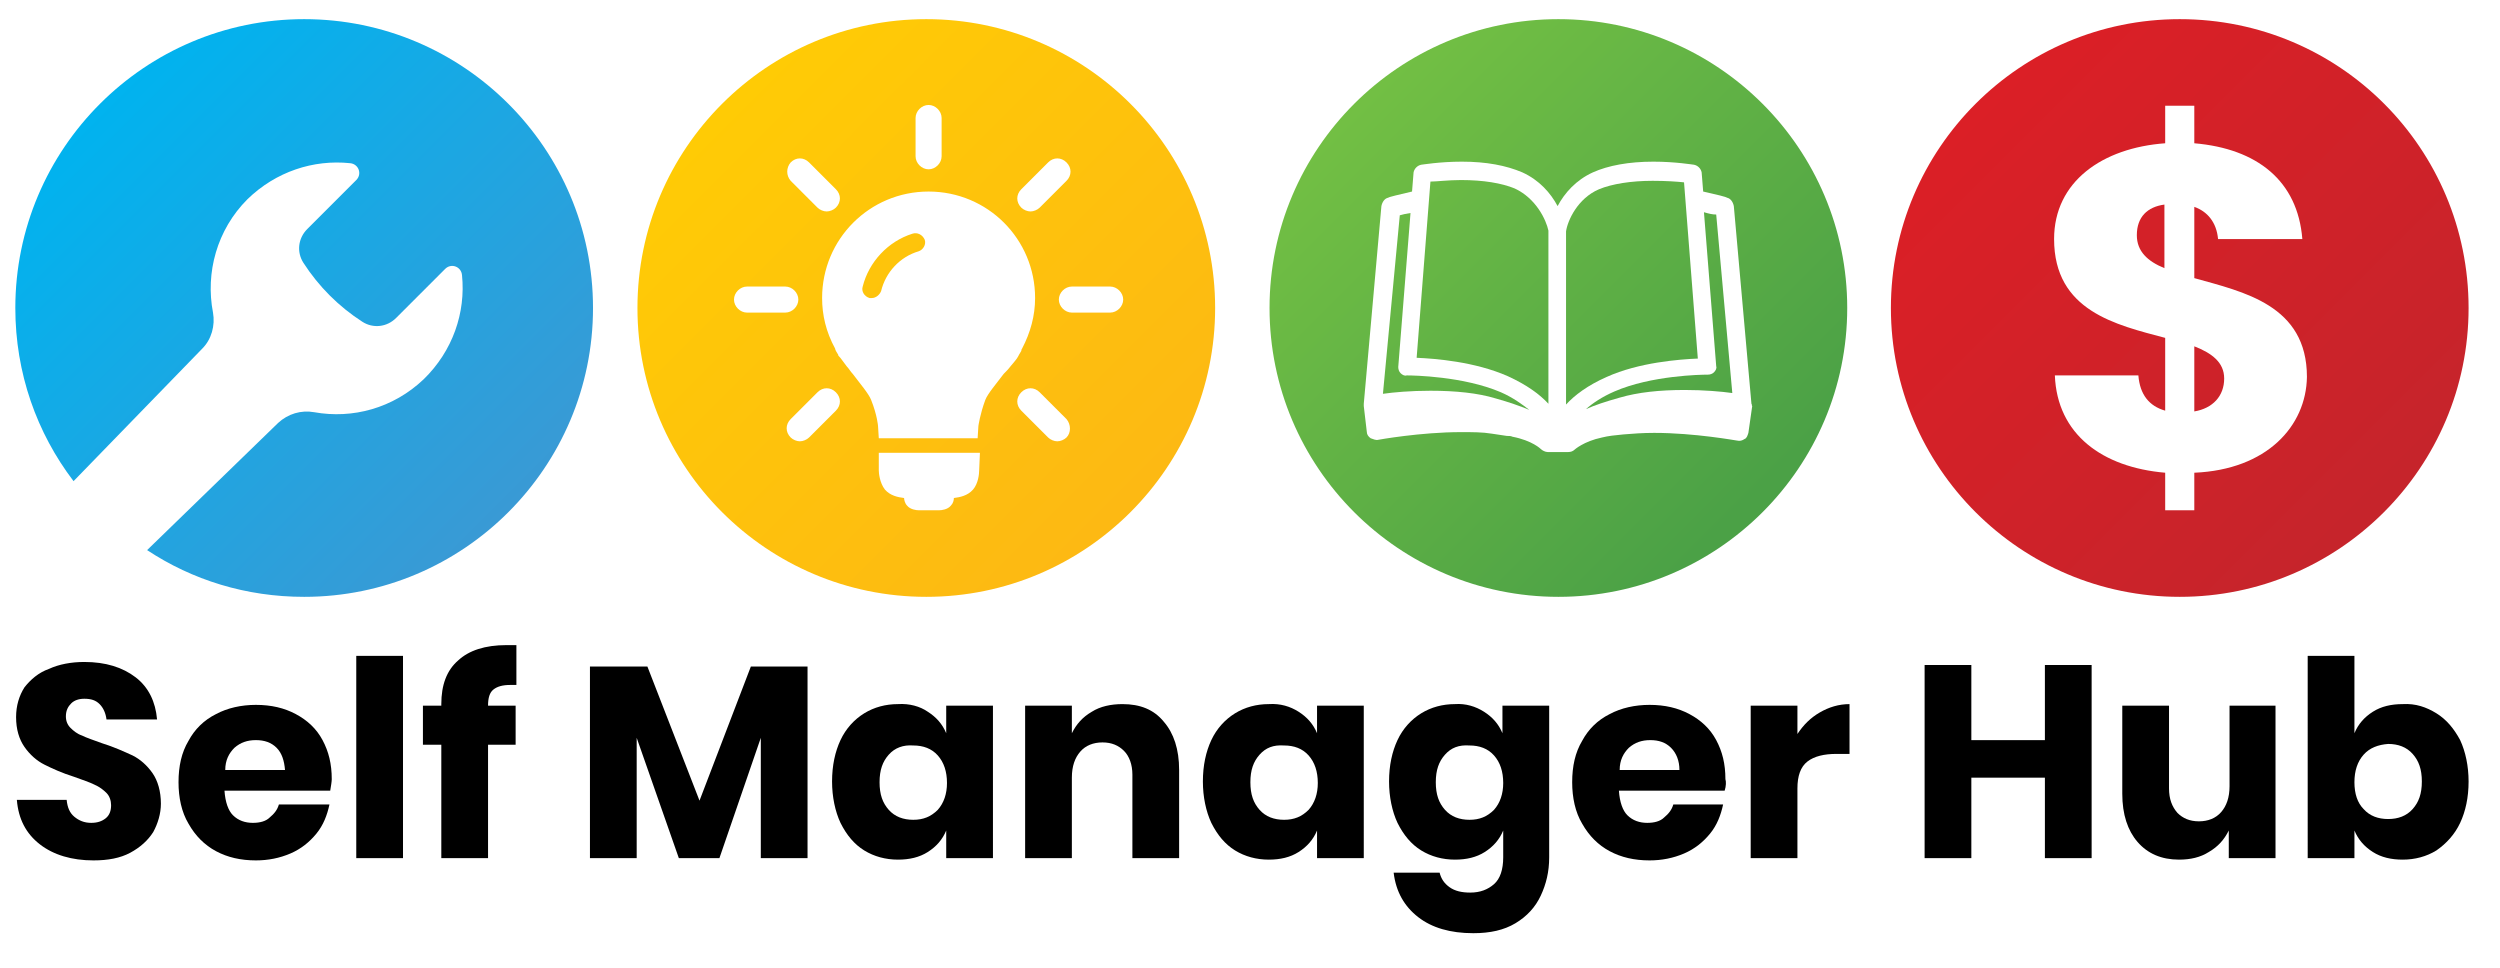 <?xml version="1.0" encoding="utf-8"?>
<!-- Generator: Adobe Illustrator 25.3.1, SVG Export Plug-In . SVG Version: 6.00 Build 0)  -->
<svg version="1.1" id="Layer_1" xmlns="http://www.w3.org/2000/svg" xmlns:xlink="http://www.w3.org/1999/xlink" x="0px" y="0px"
	 viewBox="0 0 326.3 126.4" style="enable-background:new 0 0 326.3 126.4;" xml:space="preserve">
<style type="text/css">
	.st0{display:none;}
	.st1{display:inline;fill:#A7A9AC;stroke:#000000;stroke-miterlimit:10;}
	.st2{fill:url(#SVGID_1_);}
	.st3{fill:url(#SVGID_2_);}
	.st4{fill:url(#SVGID_3_);}
	.st5{fill:url(#SVGID_4_);}
	.st6{fill:url(#SVGID_5_);}
	.st7{fill:url(#SVGID_6_);}
	.st8{fill:url(#SVGID_7_);}
	.st9{fill:url(#SVGID_8_);}
	.st10{fill:url(#SVGID_9_);}
	.st11{fill:url(#SVGID_10_);}
	.st12{fill:url(#SVGID_11_);}
</style>
<g id="Layer_3" class="st0">
	<rect x="-53.2" y="-15.2" class="st1" width="419.4" height="159.2"/>
</g>
<g>
	<path d="M20,108.6c-0.7,1.1-1.7,2-3,2.7s-2.9,1-4.8,1c-2.8,0-5.2-0.7-7-2.1s-2.8-3.3-3-5.8h6.5c0.1,1,0.4,1.7,1,2.2
		s1.3,0.8,2.2,0.8c0.8,0,1.4-0.2,1.9-0.6s0.7-1,0.7-1.7c0-0.6-0.2-1.2-0.6-1.6c-0.4-0.4-0.9-0.8-1.6-1.1c-0.6-0.3-1.5-0.6-2.6-1
		c-1.6-0.5-2.9-1.1-3.9-1.6s-1.9-1.3-2.6-2.3s-1.1-2.3-1.1-3.9c0-1.5,0.4-2.8,1.1-3.9c0.8-1,1.8-1.9,3.2-2.4
		c1.3-0.6,2.9-0.9,4.6-0.9c2.8,0,5,0.7,6.7,2s2.6,3.2,2.8,5.5h-6.6c-0.1-0.8-0.4-1.5-0.9-2s-1.1-0.7-2-0.7c-0.7,0-1.3,0.2-1.7,0.6
		s-0.7,0.9-0.7,1.7c0,0.6,0.2,1.1,0.6,1.5c0.4,0.4,0.9,0.8,1.5,1c0.6,0.3,1.5,0.6,2.6,1c1.6,0.5,2.9,1.1,4,1.6
		c1,0.5,1.9,1.3,2.6,2.3s1.1,2.4,1.1,4C21,106.2,20.6,107.5,20,108.6z"/>
	<path d="M43.1,103.2H29.3c0.1,1.5,0.5,2.6,1.1,3.2c0.7,0.7,1.6,1,2.6,1c0.9,0,1.7-0.2,2.2-0.7c0.6-0.5,1-1,1.2-1.7H43
		c-0.3,1.4-0.8,2.7-1.7,3.8c-0.9,1.1-2,2-3.4,2.6s-2.9,0.9-4.5,0.9c-2,0-3.7-0.4-5.2-1.2c-1.5-0.8-2.7-2-3.6-3.6
		c-0.9-1.5-1.3-3.4-1.3-5.4c0-2.1,0.4-3.9,1.3-5.4c0.8-1.5,2-2.7,3.6-3.5c1.5-0.8,3.3-1.2,5.2-1.2c2,0,3.7,0.4,5.2,1.2
		c1.5,0.8,2.7,1.9,3.5,3.4s1.2,3.1,1.2,5.1C43.3,102,43.2,102.6,43.1,103.2z M36.1,97.6c-0.7-0.7-1.6-1-2.7-1c-1.1,0-2,0.3-2.8,1
		c-0.7,0.7-1.2,1.6-1.2,2.9h7.8C37.1,99.3,36.8,98.3,36.1,97.6z"/>
	<path d="M52.6,85.6V112h-6.1V85.6H52.6z"/>
	<path d="M66.6,89.4c-1,0-1.7,0.2-2.2,0.6s-0.7,1.1-0.7,2.1h3.6v5.1h-3.6V112h-6.1V97.2h-2.4v-5.1h2.4v-0.2c0-2.5,0.7-4.4,2.2-5.7
		c1.4-1.3,3.5-2,6.3-2c0.6,0,1,0,1.3,0v5.2H66.6z"/>
	<path d="M105.4,87v25h-6.1V96.3L93.9,112h-5.3l-5.5-15.7V112H77V87h7.5l6.8,17.5L98,87H105.4z"/>
	<path d="M121.1,92.9c1.1,0.7,1.9,1.6,2.4,2.8v-3.6h6.1V112h-6.1v-3.6c-0.5,1.2-1.3,2.1-2.4,2.8c-1.1,0.7-2.4,1-3.9,1
		c-1.6,0-3.1-0.4-4.4-1.2c-1.3-0.8-2.3-2-3.1-3.6c-0.7-1.5-1.1-3.4-1.1-5.4c0-2.1,0.4-3.9,1.1-5.4s1.8-2.7,3.1-3.5
		c1.3-0.8,2.8-1.2,4.4-1.2C118.7,91.8,120.1,92.2,121.1,92.9z M116,98.5c-0.8,0.9-1.2,2-1.2,3.6s0.4,2.7,1.2,3.6
		c0.8,0.9,1.9,1.3,3.2,1.3c1.3,0,2.3-0.4,3.2-1.3c0.8-0.9,1.2-2.1,1.2-3.5c0-1.5-0.4-2.7-1.2-3.6c-0.8-0.9-1.9-1.3-3.2-1.3
		C117.9,97.2,116.8,97.6,116,98.5z"/>
	<path d="M151.9,94.2c1.3,1.5,2,3.6,2,6.3V112h-6.1v-10.9c0-1.3-0.4-2.4-1.1-3.1c-0.7-0.7-1.6-1.1-2.8-1.1s-2.2,0.4-2.9,1.2
		c-0.7,0.8-1.1,1.9-1.1,3.4V112h-6.1V92.1h6.1v3.6c0.6-1.2,1.4-2.1,2.6-2.8c1.1-0.7,2.5-1,4-1C148.8,91.9,150.6,92.6,151.9,94.2z"/>
	<path d="M169.5,92.9c1.1,0.7,1.9,1.6,2.4,2.8v-3.6h6.1V112h-6.1v-3.6c-0.5,1.2-1.3,2.1-2.4,2.8c-1.1,0.7-2.4,1-3.9,1
		c-1.6,0-3.1-0.4-4.4-1.2c-1.3-0.8-2.3-2-3.1-3.6c-0.7-1.5-1.1-3.4-1.1-5.4c0-2.1,0.4-3.9,1.1-5.4c0.7-1.5,1.8-2.7,3.1-3.5
		s2.8-1.2,4.4-1.2C167.1,91.8,168.4,92.2,169.5,92.9z M164.4,98.5c-0.8,0.9-1.2,2-1.2,3.6s0.4,2.7,1.2,3.6s1.9,1.3,3.2,1.3
		s2.3-0.4,3.2-1.3c0.8-0.9,1.2-2.1,1.2-3.5c0-1.5-0.4-2.7-1.2-3.6s-1.9-1.3-3.2-1.3C166.2,97.2,165.2,97.6,164.4,98.5z"/>
	<path d="M193.7,92.9c1.1,0.7,1.9,1.6,2.4,2.8v-3.6h6.1v19.8c0,1.9-0.4,3.5-1.1,5c-0.7,1.5-1.8,2.7-3.3,3.6s-3.3,1.3-5.5,1.3
		c-3,0-5.4-0.7-7.2-2.1s-2.9-3.3-3.2-5.8h6c0.2,0.8,0.6,1.4,1.3,1.9s1.6,0.7,2.7,0.7c1.3,0,2.3-0.4,3.1-1.1s1.2-1.9,1.2-3.5v-3.5
		c-0.5,1.2-1.3,2.1-2.4,2.8c-1.1,0.7-2.4,1-3.9,1c-1.6,0-3.1-0.4-4.4-1.2c-1.3-0.8-2.3-2-3.1-3.6c-0.7-1.5-1.1-3.4-1.1-5.4
		c0-2.1,0.4-3.9,1.1-5.4c0.7-1.5,1.8-2.7,3.1-3.5s2.8-1.2,4.4-1.2C191.3,91.8,192.6,92.2,193.7,92.9z M188.6,98.5
		c-0.8,0.9-1.2,2-1.2,3.6s0.4,2.7,1.2,3.6s1.9,1.3,3.2,1.3s2.3-0.4,3.2-1.3c0.8-0.9,1.2-2.1,1.2-3.5c0-1.5-0.4-2.7-1.2-3.6
		s-1.9-1.3-3.2-1.3C190.4,97.2,189.4,97.6,188.6,98.5z"/>
	<path d="M225.1,103.2h-13.8c0.1,1.5,0.5,2.6,1.1,3.2c0.7,0.7,1.6,1,2.6,1c0.9,0,1.7-0.2,2.2-0.7c0.6-0.5,1-1,1.2-1.7h6.5
		c-0.3,1.4-0.8,2.7-1.7,3.8c-0.9,1.1-2,2-3.4,2.6s-2.9,0.9-4.5,0.9c-2,0-3.7-0.4-5.2-1.2c-1.5-0.8-2.7-2-3.6-3.6
		c-0.9-1.5-1.3-3.4-1.3-5.4c0-2.1,0.4-3.9,1.3-5.4c0.8-1.5,2-2.7,3.6-3.5c1.5-0.8,3.3-1.2,5.2-1.2c2,0,3.7,0.4,5.2,1.2
		c1.5,0.8,2.7,1.9,3.5,3.4s1.2,3.1,1.2,5.1C225.3,102,225.3,102.6,225.1,103.2z M218.1,97.6c-0.7-0.7-1.6-1-2.7-1
		c-1.1,0-2,0.3-2.8,1c-0.7,0.7-1.2,1.6-1.2,2.9h7.8C219.2,99.3,218.8,98.3,218.1,97.6z"/>
	<path d="M237.5,93c1.2-0.7,2.5-1.1,3.9-1.1v6.5h-1.7c-1.6,0-2.9,0.3-3.8,1c-0.9,0.7-1.3,1.9-1.3,3.5v9.1h-6.1V92.1h6.1v3.7
		C235.4,94.6,236.3,93.7,237.5,93z"/>
	<path d="M273,86.8V112h-6.1v-10.5h-9.6V112h-6.1V86.8h6.1v9.8h9.6v-9.8H273z"/>
	<path d="M297,92.1V112h-6.1v-3.6c-0.6,1.2-1.4,2.1-2.6,2.8c-1.1,0.7-2.4,1-3.9,1c-2.3,0-4.1-0.8-5.4-2.3s-2-3.6-2-6.3V92.1h6.1
		v10.8c0,1.4,0.4,2.4,1.1,3.2c0.7,0.7,1.6,1.1,2.8,1.1c1.2,0,2.2-0.4,2.9-1.2c0.7-0.8,1.1-1.9,1.1-3.4V92.1H297z"/>
	<path d="M318,93.1c1.3,0.8,2.3,2,3.1,3.5c0.7,1.5,1.1,3.4,1.1,5.4c0,2.1-0.4,3.9-1.1,5.4s-1.8,2.7-3.1,3.6
		c-1.3,0.8-2.8,1.2-4.4,1.2c-1.5,0-2.8-0.3-3.9-1s-1.9-1.6-2.4-2.8v3.6h-6.1V85.6h6.1v10.1c0.5-1.2,1.3-2.1,2.4-2.8
		c1.1-0.7,2.4-1,3.9-1C315.3,91.8,316.7,92.3,318,93.1z M308.5,98.5c-0.8,0.9-1.2,2.1-1.2,3.6s0.4,2.7,1.2,3.5
		c0.8,0.9,1.9,1.3,3.2,1.3c1.3,0,2.4-0.4,3.2-1.3c0.8-0.9,1.2-2,1.2-3.6s-0.4-2.7-1.2-3.6c-0.8-0.9-1.9-1.3-3.2-1.3
		C310.4,97.2,309.3,97.6,308.5,98.5z"/>
</g>
<g>
	<g>
		
			<linearGradient id="SVGID_1_" gradientUnits="userSpaceOnUse" x1="94.51" y1="114.191" x2="146.889" y2="61.811" gradientTransform="matrix(1 0 0 -1 0 128)">
			<stop  offset="0" style="stop-color:#FFCB05"/>
			<stop  offset="1" style="stop-color:#FDB913"/>
		</linearGradient>
		<path class="st2" d="M120.9,2.5c-20.8,0-37.7,16.9-37.7,37.7s16.9,37.7,37.7,37.7s37.7-16.9,37.7-37.7S141.7,2.5,120.9,2.5z
			 M133.3,24.7l3.5-3.5c0.7-0.7,1.7-0.7,2.4,0s0.7,1.7,0,2.4l-3.5,3.5c-0.3,0.3-0.8,0.5-1.2,0.5s-0.9-0.2-1.2-0.5
			C132.6,26.4,132.6,25.4,133.3,24.7z M119.5,15.4c0-0.9,0.8-1.7,1.7-1.7s1.7,0.8,1.7,1.7v5c0,0.9-0.8,1.7-1.7,1.7s-1.7-0.8-1.7-1.7
			V15.4z M103.2,21.2c0.7-0.7,1.7-0.7,2.4,0l3.5,3.5c0.7,0.7,0.7,1.7,0,2.4c-0.3,0.3-0.8,0.5-1.2,0.5c-0.4,0-0.9-0.2-1.2-0.5
			l-3.5-3.5C102.6,22.9,102.6,21.9,103.2,21.2z M97.5,40.8c-0.9,0-1.7-0.8-1.7-1.7s0.8-1.7,1.7-1.7h5c0.9,0,1.7,0.8,1.7,1.7
			s-0.8,1.7-1.7,1.7H97.5z M109.1,53.6l-3.5,3.5c-0.3,0.3-0.8,0.5-1.2,0.5c-0.4,0-0.9-0.2-1.2-0.5c-0.7-0.7-0.7-1.7,0-2.4l3.5-3.5
			c0.7-0.7,1.7-0.7,2.4,0C109.8,51.9,109.8,52.9,109.1,53.6z M127.8,61.4c0,0.4-0.1,1.7-0.8,2.5c-0.7,0.8-1.7,1-2.5,1.1
			c0,0.3-0.1,0.7-0.4,1c-0.4,0.5-1.2,0.6-1.5,0.6h-2.2h-0.5v-0.8v0.8c-0.3,0-1.1-0.1-1.5-0.6c-0.3-0.3-0.4-0.8-0.4-1
			c-0.8-0.1-1.8-0.3-2.5-1.1c-0.7-0.9-0.8-2.2-0.8-2.5v-0.6v-1.7h4.9h3.4h4.9L127.8,61.4z M131,48.8c-0.9,1.2-2.1,2.6-2.4,3.4
			c-0.7,1.9-0.9,3.4-0.9,3.4l-0.1,1.6H126h-4.9h-6.4l-0.1-1.6c0,0-0.1-1.4-0.9-3.4c-0.3-0.8-1.5-2.2-2.4-3.4c-0.3-0.3-0.5-0.7-0.8-1
			c-0.4-0.5-0.7-1-1-1.3c-0.1-0.1-0.1-0.1-0.1-0.2c-0.1-0.2-0.2-0.3-0.3-0.5c-0.1-0.2-0.1-0.3-0.1-0.3l0,0c-1.2-2.2-1.7-4.4-1.7-6.6
			c0-7.7,6.2-13.9,13.9-13.9s13.9,6.2,13.9,13.9c0,2.3-0.6,4.5-1.7,6.6l0,0c0,0-0.1,0.1-0.1,0.3c-0.1,0.2-0.2,0.3-0.3,0.5
			c0,0.1-0.1,0.1-0.1,0.2c-0.2,0.4-0.6,0.8-1,1.3C131.6,48.2,131.3,48.5,131,48.8z M139.2,57.1c-0.3,0.3-0.8,0.5-1.2,0.5
			s-0.9-0.2-1.2-0.5l-3.5-3.5c-0.7-0.7-0.7-1.7,0-2.4s1.7-0.7,2.4,0l3.5,3.5C139.8,55.4,139.8,56.5,139.2,57.1z M144.9,40.8h-5
			c-0.9,0-1.7-0.8-1.7-1.7s0.8-1.7,1.7-1.7h5c0.9,0,1.7,0.8,1.7,1.7S145.8,40.8,144.9,40.8z"/>
		
			<linearGradient id="SVGID_2_" gradientUnits="userSpaceOnUse" x1="95.138" y1="114.819" x2="147.517" y2="62.439" gradientTransform="matrix(1 0 0 -1 0 128)">
			<stop  offset="0" style="stop-color:#FFCB05"/>
			<stop  offset="1" style="stop-color:#FDB913"/>
		</linearGradient>
		<path class="st3" d="M119.1,30.5c-3.2,1-5.7,3.7-6.5,6.9c-0.2,0.6,0.2,1.3,0.9,1.5c0.1,0,0.2,0,0.3,0c0.5,0,1-0.4,1.2-0.9
			c0.6-2.5,2.5-4.5,4.9-5.2c0.6-0.2,1-0.9,0.8-1.5C120.4,30.6,119.7,30.3,119.1,30.5z"/>
	</g>
	<g>
		
			<linearGradient id="SVGID_3_" gradientUnits="userSpaceOnUse" x1="166.853" y1="103.847" x2="218.248" y2="52.452" gradientTransform="matrix(1 0 0 -1 0 128)">
			<stop  offset="0" style="stop-color:#72BF44"/>
			<stop  offset="1" style="stop-color:#4BA146"/>
		</linearGradient>
		<path class="st4" d="M183.7,49h-0.1c-0.3,0.1-0.6-0.1-0.8-0.3s-0.3-0.5-0.3-0.8l1.6-20.1c-0.6,0.1-1.1,0.2-1.4,0.3l-2.2,23.3
			c1.4-0.2,3.6-0.4,6.2-0.4c3.3,0,6.2,0.3,8.5,1c1.8,0.5,3.2,1,4.4,1.5c-0.9-0.7-2.1-1.6-3.7-2.3C191,49.1,184.4,49,183.7,49z"/>
		
			<linearGradient id="SVGID_4_" gradientUnits="userSpaceOnUse" x1="173.486" y1="110.48" x2="224.881" y2="59.085" gradientTransform="matrix(1 0 0 -1 0 128)">
			<stop  offset="0" style="stop-color:#72BF44"/>
			<stop  offset="1" style="stop-color:#4BA146"/>
		</linearGradient>
		<path class="st5" d="M197.7,24.6c-1.7-0.7-4.1-1.1-7-1.1c-1.7,0-3.2,0.2-4,0.2l-1.8,23c2.4,0.1,7.6,0.5,11.9,2.4
			c2.4,1.1,4.1,2.3,5.3,3.6V30.5c0-0.1,0-0.3,0-0.4C201.8,28.7,200.5,25.9,197.7,24.6z"/>
		
			<linearGradient id="SVGID_5_" gradientUnits="userSpaceOnUse" x1="182.403" y1="119.397" x2="233.798" y2="68.002" gradientTransform="matrix(1 0 0 -1 0 128)">
			<stop  offset="0" style="stop-color:#72BF44"/>
			<stop  offset="1" style="stop-color:#4BA146"/>
		</linearGradient>
		<path class="st6" d="M221.6,46.8l-1.8-23c-0.9-0.1-2.4-0.2-4.1-0.2c-2.8,0-5.3,0.4-7,1.1c-2.8,1.2-4.1,4.1-4.3,5.5
			c0,0.2,0,0.3,0,0.4v22.2c1.1-1.2,2.8-2.5,5.3-3.6C213.9,47.3,219.2,46.9,221.6,46.8z"/>
		
			<linearGradient id="SVGID_6_" gradientUnits="userSpaceOnUse" x1="177.103" y1="114.097" x2="228.498" y2="62.702" gradientTransform="matrix(1 0 0 -1 0 128)">
			<stop  offset="0" style="stop-color:#72BF44"/>
			<stop  offset="1" style="stop-color:#4BA146"/>
		</linearGradient>
		<path class="st7" d="M203.4,2.5c-20.8,0-37.7,16.9-37.7,37.7s16.9,37.7,37.7,37.7s37.7-16.9,37.7-37.7S224.2,2.5,203.4,2.5z
			 M228.2,56.5c-0.1,0.3-0.2,0.7-0.5,0.8c-0.3,0.2-0.6,0.3-1,0.2c-0.1,0-5.5-1-10.8-1c-1.5,0-2.8,0.1-4,0.2c-1.1,0.1-2,0.2-2.8,0.4
			c-2.4,0.5-3.6,1.6-3.6,1.6c-0.2,0.2-0.5,0.3-0.8,0.3H202c-0.3,0-0.7-0.2-0.9-0.4c0,0-1.1-1.1-3.7-1.6c-0.2-0.1-0.4-0.1-0.6-0.1
			c-0.1,0-0.1,0-0.1,0c-0.6-0.1-1.3-0.2-2-0.3c-1.2-0.2-2.5-0.2-4-0.2c-5.3,0-10.8,1-10.8,1c-0.3,0.1-0.7-0.1-1-0.2
			c-0.3-0.2-0.5-0.5-0.5-0.8L178,53c0-0.1,0-0.2,0-0.3l2.3-25.8c0.1-0.5,0.4-1,0.9-1.1c0.1-0.1,1.4-0.4,3.1-0.8l0.2-2.5
			c0.1-0.5,0.5-0.9,1-1c0.1,0,2.4-0.4,5.3-0.4c3.2,0,5.8,0.5,7.9,1.4c2.2,1,3.7,2.7,4.6,4.4c0.9-1.7,2.4-3.4,4.6-4.4
			c2-0.9,4.7-1.4,7.9-1.4c2.9,0,5.2,0.4,5.3,0.4c0.5,0.1,0.9,0.5,1,1l0.2,2.5c1.8,0.4,3,0.7,3.1,0.8c0.5,0.1,0.8,0.6,0.9,1.1
			l2.3,25.8c0.1,0.1,0,0.2,0.1,0.3L228.2,56.5z"/>
		
			<linearGradient id="SVGID_7_" gradientUnits="userSpaceOnUse" x1="182.903" y1="119.897" x2="234.298" y2="68.502" gradientTransform="matrix(1 0 0 -1 0 128)">
			<stop  offset="0" style="stop-color:#72BF44"/>
			<stop  offset="1" style="stop-color:#4BA146"/>
		</linearGradient>
		<path class="st8" d="M222.4,27.7l1.6,20.1c0.1,0.3-0.1,0.6-0.3,0.8s-0.5,0.3-0.8,0.3h-0.1c-0.7,0-7.3,0.1-12.1,2.2
			c-1.6,0.7-2.8,1.5-3.7,2.3c1.1-0.5,2.6-1,4.4-1.5c2.4-0.7,5.2-1,8.5-1c2.5,0,4.8,0.2,6.2,0.4L224,28
			C223.5,28,223.1,27.9,222.4,27.7z"/>
	</g>
	<g>
		
			<linearGradient id="SVGID_8_" gradientUnits="userSpaceOnUse" x1="261.489" y1="117.694" x2="313.395" y2="65.788" gradientTransform="matrix(1 0 0 -1 0 128)">
			<stop  offset="0" style="stop-color:#DB1F26"/>
			<stop  offset="1" style="stop-color:#C6242B"/>
		</linearGradient>
		<path class="st9" d="M278.9,30.7c0,2.1,1.4,3.4,3.6,4.3v-8.3C280.3,27,278.9,28.3,278.9,30.7z"/>
		
			<linearGradient id="SVGID_9_" gradientUnits="userSpaceOnUse" x1="258.057" y1="114.262" x2="309.963" y2="62.356" gradientTransform="matrix(1 0 0 -1 0 128)">
			<stop  offset="0" style="stop-color:#DB1F26"/>
			<stop  offset="1" style="stop-color:#C6242B"/>
		</linearGradient>
		<path class="st10" d="M284.5,2.5c-20.8,0-37.7,16.9-37.7,37.7s16.9,37.7,37.7,37.7s37.7-16.9,37.7-37.7S305.4,2.5,284.5,2.5z
			 M286.4,61.7v4.9h-3.8v-4.9c-8.2-0.7-14.1-5-14.4-12.7h10.9c0.2,2.5,1.4,4,3.5,4.6v-9.5c-6.4-1.7-14.5-3.5-14.5-12.9
			c0-7.5,6.3-11.9,14.5-12.5v-4.9h3.8v4.9c8.2,0.7,13.5,4.9,14.1,12.5h-11c-0.2-2.2-1.4-3.6-3.1-4.2v9.3c6.4,1.8,14.7,3.5,14.7,12.9
			C301,55.6,295.9,61.3,286.4,61.7z"/>
		
			<linearGradient id="SVGID_10_" gradientUnits="userSpaceOnUse" x1="254.663" y1="110.868" x2="306.569" y2="58.962" gradientTransform="matrix(1 0 0 -1 0 128)">
			<stop  offset="0" style="stop-color:#DB1F26"/>
			<stop  offset="1" style="stop-color:#C6242B"/>
		</linearGradient>
		<path class="st11" d="M286.4,45.2v8.5c2.4-0.4,3.9-2,3.9-4.3C290.3,47.3,288.7,46.1,286.4,45.2z"/>
	</g>
</g>
<g>
	
		<linearGradient id="SVGID_11_" gradientUnits="userSpaceOnUse" x1="12.998" y1="114.802" x2="66.298" y2="61.502" gradientTransform="matrix(1 0 0 -1 0 128)">
		<stop  offset="0" style="stop-color:#00B3EF"/>
		<stop  offset="1" style="stop-color:#399AD5"/>
	</linearGradient>
	<path class="st12" d="M41,53.8c5,0.9,10.3-0.5,14.3-4.3c3.8-3.7,5.5-8.7,5-13.6c-0.1-1.1-1.4-1.6-2.2-0.8l-6.4,6.4
		c-1.2,1.2-3,1.4-4.4,0.5c-3.1-2-5.7-4.6-7.7-7.7c-0.9-1.4-0.7-3.2,0.5-4.4l6.4-6.4c0.8-0.8,0.3-2.1-0.8-2.2
		c-4.8-0.5-9.7,1.1-13.4,4.7c-4,4-5.5,9.6-4.5,14.8c0.3,1.7-0.2,3.5-1.4,4.7L9.6,62.8C4.8,56.5,2,48.7,2,40.2
		C2,19.4,18.9,2.5,39.7,2.5s37.7,16.9,37.7,37.7S60.5,77.9,39.7,77.9c-7.6,0-14.6-2.2-20.5-6.1l17.1-16.6C37.6,54,39.3,53.5,41,53.8
		z"/>
</g>
</svg>
